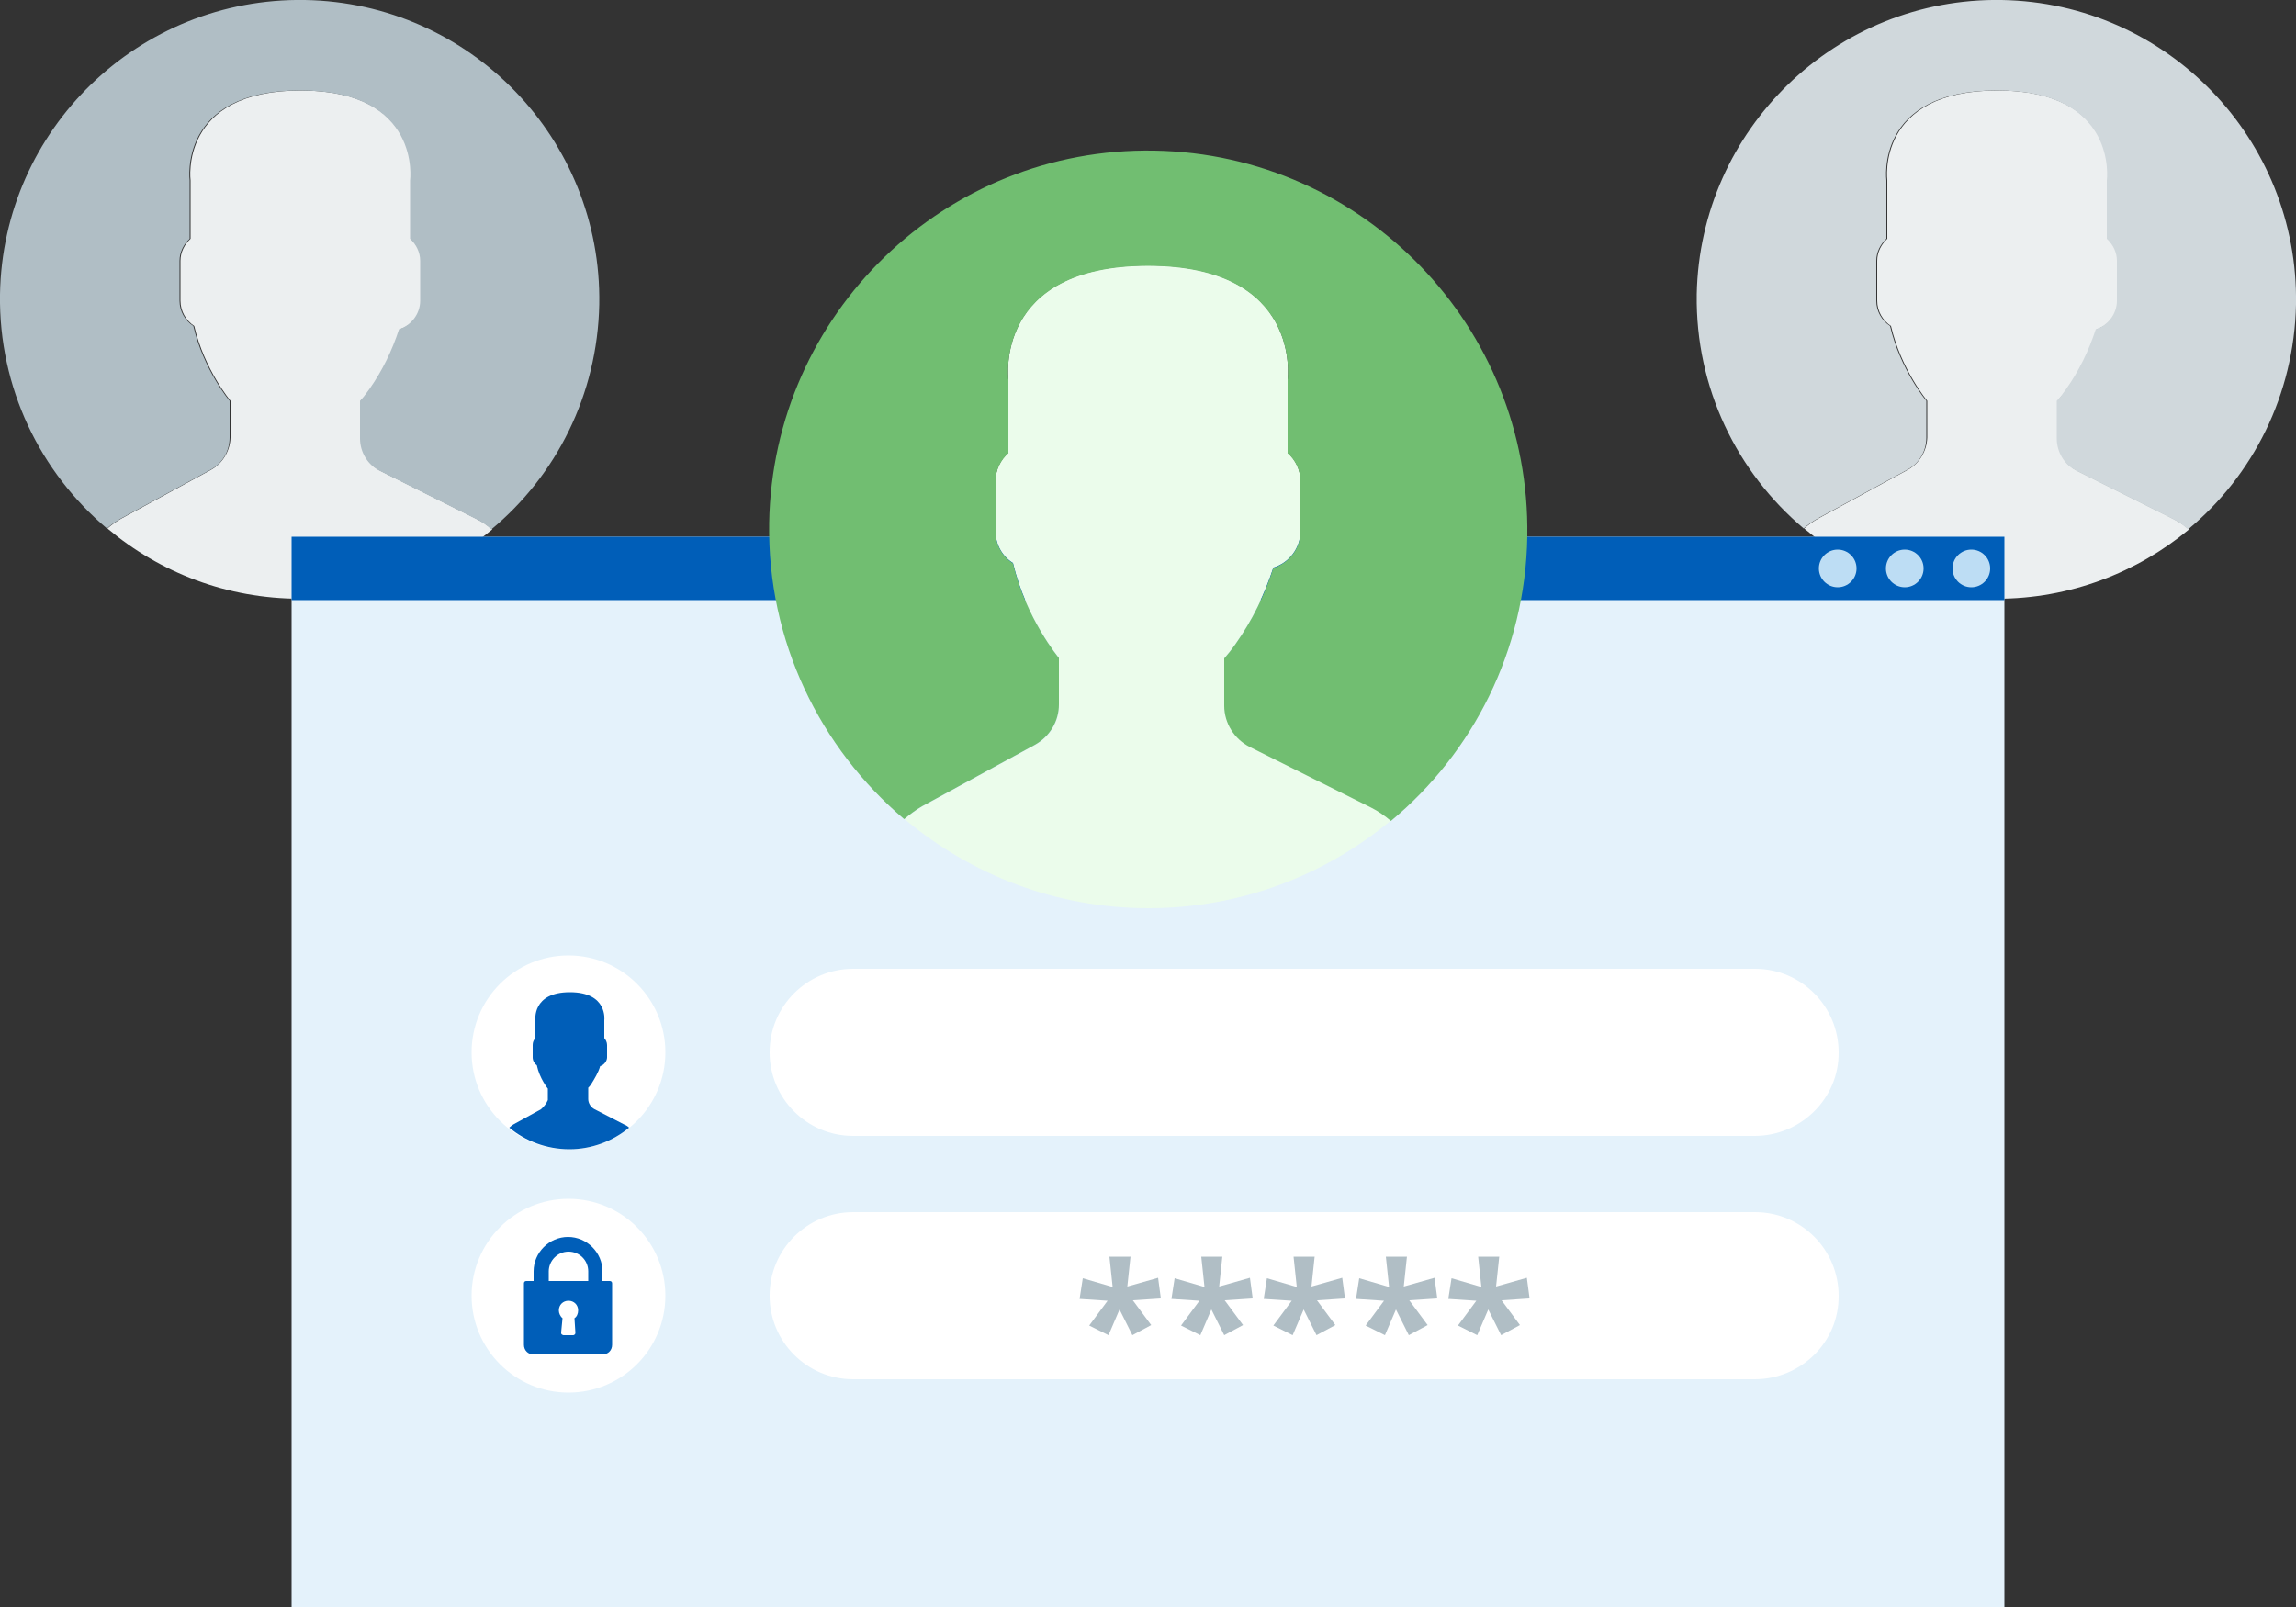 <?xml version="1.0" encoding="utf-8"?>
<!-- Generator: Adobe Illustrator 21.1.0, SVG Export Plug-In . SVG Version: 6.00 Build 0)  -->
<svg version="1.1" id="Layer_1" xmlns="http://www.w3.org/2000/svg" xmlns:xlink="http://www.w3.org/1999/xlink" x="0px" y="0px"
	 viewBox="0 0 500 350" style="enable-background:new 0 0 500 350;" xml:space="preserve">
<rect x="0" y="0" width="500" height="350" fill="#333333" stroke="none"/>
<style type="text/css">
	.st0{fill:#ECEFF0;}
	.st1{fill:#D0D8DC;}
	.st2{fill:#B0BEC5;}
	.st3{fill:#E4F2FB;}
	.st4{fill:#005EB8;}
	.st5{fill:#BDDDF4;}
	.st6{fill:#FFFFFF;}
	.st7{fill:#EBFCEB;}
	.st8{fill:#71BE71;}
</style>
<g>
	<path class="st0" d="M415.5,102.3L396,112.9c-1.1,0.6-2.2,1.4-3.1,2.2c11.4,9.6,26,15.3,42,15.3c15.9,0,30.5-5.7,41.8-15.1
		c-1-0.9-2.2-1.7-3.4-2.3l-20.8-10.4c-2.7-1.3-4.4-4.1-4.4-7.1v-8.2c0.6-0.7,1.3-1.5,2-2.5c2.8-4,5-8.4,6.5-13.1
		c2.7-0.8,4.6-3.3,4.6-6.2v-8.7c0-1.9-0.9-3.6-2.2-4.8V39.3c0,0,2.6-19.6-24-19.6s-24,19.6-24,19.6V52c-1.3,1.2-2.2,2.9-2.2,4.8v8.7
		c0,2.3,1.2,4.3,3,5.5c2.2,9.5,7.9,16.3,7.9,16.3v8C419.6,98.2,418,100.9,415.5,102.3z"/>
	<g>
		<path class="st1" d="M435.9,0c-36-0.6-65.7,28.1-66.4,64.1c-0.3,20.4,8.8,38.8,23.3,51c0.9-0.8,2-1.6,3.1-2.2l19.5-10.6
			c2.6-1.4,4.1-4.1,4.1-7v-8c0,0-5.7-6.8-7.9-16.3c-1.8-1.2-3-3.2-3-5.5v-8.7c0-1.9,0.9-3.6,2.2-4.8V39.3c0,0-2.6-19.6,24-19.6
			s24,19.6,24,19.6V52c1.3,1.2,2.2,2.9,2.2,4.8v8.7c0,2.9-2,5.4-4.6,6.2c-1.5,4.6-3.6,9-6.5,13.1c-0.7,1-1.4,1.9-2,2.5v8.2
			c0,3,1.7,5.8,4.4,7.1l20.8,10.4c1.3,0.6,2.4,1.4,3.4,2.3c14.1-11.7,23.1-29.3,23.5-49C500.6,30.3,471.9,0.6,435.9,0z"/>
	</g>
</g>
<g>
	<path class="st0" d="M46,102.3l-19.5,10.6c-1.1,0.6-2.2,1.4-3.1,2.2c11.4,9.6,26,15.3,42,15.3c15.9,0,30.5-5.7,41.8-15.1
		c-1-0.9-2.2-1.7-3.4-2.3L83,102.6c-2.7-1.3-4.4-4.1-4.4-7.1v-8.2c0.6-0.7,1.3-1.5,2-2.5c2.8-4,5-8.4,6.5-13.1
		c2.7-0.8,4.6-3.3,4.6-6.2v-8.7c0-1.9-0.9-3.6-2.2-4.8V39.3c0,0,2.6-19.6-24-19.6s-24,19.6-24,19.6V52c-1.3,1.2-2.2,2.9-2.2,4.8v8.7
		c0,2.3,1.2,4.3,3,5.5c2.2,9.5,7.9,16.3,7.9,16.3v8C50.1,98.2,48.5,100.9,46,102.3z"/>
	<g>
		<path class="st2" d="M66.4,0C30.3-0.6,0.6,28.1,0,64.1c-0.3,20.4,8.8,38.8,23.3,51c0.9-0.8,2-1.6,3.1-2.2l19.5-10.6
			c2.6-1.4,4.1-4.1,4.1-7v-8c0,0-5.7-6.8-7.9-16.3c-1.8-1.2-3-3.2-3-5.5v-8.7c0-1.9,0.9-3.6,2.2-4.8V39.3c0,0-2.6-19.6,24-19.6
			s24,19.6,24,19.6V52c1.3,1.2,2.2,2.9,2.2,4.8v8.7c0,2.9-2,5.4-4.6,6.2c-1.5,4.6-3.6,9-6.5,13.1c-0.7,1-1.4,1.9-2,2.5v8.2
			c0,3,1.7,5.8,4.4,7.1l20.8,10.4c1.3,0.6,2.4,1.4,3.4,2.3c14.1-11.7,23.1-29.3,23.5-49C131.1,30.3,102.4,0.6,66.4,0z"/>
	</g>
</g>
<g>
	<g>
		<rect id="_Path_6_1_" x="63.5" y="116.9" class="st3" width="373" height="233.1"/>
		<rect x="63.5" y="116.9" class="st4" width="373" height="13.8"/>
		<circle class="st5" cx="400.2" cy="123.8" r="4.1"/>
		<circle class="st5" cx="414.8" cy="123.8" r="4.1"/>
		<circle class="st5" cx="429.3" cy="123.8" r="4.1"/>
	</g>
	<path class="st6" d="M382.1,247.4H185.8c-10.1,0-18.2-8.2-18.2-18.2l0,0c0-10.1,8.2-18.2,18.2-18.2h196.4
		c10.1,0,18.2,8.2,18.2,18.2l0,0C400.5,239.2,392.2,247.4,382.1,247.4z"/>
	<path class="st6" d="M382.1,300.4H185.8c-10.1,0-18.2-8.2-18.2-18.2l0,0c0-10.1,8.2-18.2,18.2-18.2h196.4
		c10.1,0,18.2,8.2,18.2,18.2l0,0C400.5,292.3,392.2,300.4,382.1,300.4z"/>
	<circle class="st6" cx="123.8" cy="229.2" r="21.1"/>
	<circle class="st6" cx="123.8" cy="282.2" r="21.1"/>
	<g>
		<path class="st2" d="M246.2,273.6l-0.7,6.6l6.7-1.9l0.6,4.5l-6.1,0.4l4,5.4l-4.1,2.2l-2.8-5.6l-2.4,5.6l-4.2-2.1l4-5.4l-6.1-0.4
			l0.7-4.5l6.5,1.9l-0.7-6.6h4.6V273.6z"/>
		<path class="st2" d="M266.2,273.6l-0.7,6.6l6.7-1.9l0.6,4.5l-6.1,0.4l4,5.4l-4.1,2.2l-2.8-5.6l-2.4,5.6l-4.2-2.1l4-5.4l-6.1-0.4
			l0.7-4.5l6.5,1.9l-0.7-6.6h4.6V273.6z"/>
		<path class="st2" d="M286.3,273.6l-0.7,6.6l6.7-1.9l0.6,4.5l-6.1,0.4l4,5.4l-4.1,2.2l-2.8-5.6l-2.4,5.6l-4.2-2.1l4-5.4l-6.1-0.4
			l0.7-4.5l6.5,1.9l-0.7-6.6h4.6V273.6z"/>
		<path class="st2" d="M306.4,273.6l-0.7,6.6l6.7-1.9l0.6,4.5l-6.1,0.4l4,5.4l-4.1,2.2l-2.8-5.6l-2.4,5.6l-4.2-2.1l4-5.4l-6.1-0.4
			l0.7-4.5l6.5,1.9l-0.7-6.6h4.6V273.6z"/>
		<path class="st2" d="M326.5,273.6l-0.7,6.6l6.7-1.9l0.6,4.5l-6.1,0.4l4,5.4l-4.1,2.2l-2.8-5.6l-2.4,5.6l-4.2-2.1l4-5.4l-6.1-0.4
			l0.7-4.5l6.5,1.9l-0.7-6.6h4.6V273.6z"/>
	</g>
	<path class="st4" d="M117.8,241.6l-6,3.3c-0.3,0.2-0.6,0.4-0.9,0.7c3.5,2.9,8.1,4.7,13.1,4.7c4.9,0,9.5-1.8,13-4.7
		c-0.3-0.3-0.6-0.5-1.1-0.7l-6.4-3.3c-0.8-0.4-1.4-1.3-1.4-2.2v-2.5c0.2-0.2,0.4-0.4,0.6-0.7c0.8-1.3,1.6-2.6,2-4
		c0.8-0.2,1.5-1.1,1.5-1.9v-2.7c0-0.6-0.3-1.2-0.6-1.5v-3.9c0,0,0.8-6.1-7.5-6.1c-8.3,0-7.5,6.1-7.5,6.1v3.9
		c-0.4,0.4-0.6,0.9-0.6,1.5v2.7c0,0.7,0.4,1.4,0.9,1.7c0.6,2.9,2.4,5.1,2.4,5.1v2.5C119,240.3,118.5,241,117.8,241.6z"/>
	<g>
		<g>
			<path class="st4" d="M132.8,279h-1.6v-2.1c0-4.1-3.4-7.5-7.5-7.5c-4.1,0-7.5,3.4-7.5,7.5v2.1h-1.6c-0.3,0-0.5,0.2-0.5,0.5v13.4
				c0,1.2,0.9,2.1,2.1,2.1h15c1.2,0,2.1-0.9,2.1-2.1v-13.4C133.3,279.2,133.1,279,132.8,279z M125.3,290.2c0,0.1,0,0.3-0.1,0.4
				c-0.1,0.1-0.2,0.2-0.4,0.2h-2.1c-0.1,0-0.3-0.1-0.4-0.2c-0.1-0.1-0.1-0.3-0.1-0.4l0.3-3.1c-0.5-0.4-0.8-1.1-0.8-1.7
				c0-1.2,0.9-2.1,2.1-2.1s2.1,0.9,2.1,2.1c0,0.7-0.3,1.4-0.8,1.7L125.3,290.2z M128,279h-8.5v-2.1c0-2.3,1.9-4.3,4.3-4.3
				s4.3,1.9,4.3,4.3v2.1H128z"/>
		</g>
	</g>
</g>
<g>
	<path class="st7" d="M225.6,162.2L201,175.6c-1.4,0.8-2.7,1.8-4,2.8c14.4,12.1,32.9,19.4,53.1,19.4c20.1,0,38.5-7.2,52.8-19.1
		c-1.3-1.1-2.8-2.1-4.3-2.9l-26.4-13.2c-3.4-1.7-5.6-5.2-5.6-9v-10.3c0.7-0.8,1.6-1.9,2.5-3.2c3.6-5.1,6.3-10.7,8.2-16.5
		c3.4-1,5.9-4.2,5.9-7.9v-11c0-2.4-1.1-4.6-2.8-6.1v-16c0,0,3.3-24.8-30.4-24.8s-30.4,24.8-30.4,24.8v16c-1.7,1.5-2.8,3.7-2.8,6.1
		v11c0,2.9,1.5,5.5,3.8,6.9c2.8,12,10,20.6,10,20.6v10.1C230.8,157,228.8,160.4,225.6,162.2z"/>
	<g>
		<path class="st8" d="M251.4,32.8c-45.6-0.8-83.1,35.5-83.9,81.1c-0.4,25.8,11.1,49,29.4,64.5c1.2-1,2.5-2,3.9-2.8l24.6-13.4
			c3.2-1.8,5.2-5.1,5.2-8.8v-10.1c0,0-7.2-8.6-10-20.6c-2.3-1.5-3.8-4-3.8-6.9v-11c0-2.4,1.1-4.6,2.8-6.1v-16
			c0,0-3.3-24.8,30.4-24.8s30.4,24.8,30.4,24.8v16c1.7,1.5,2.8,3.7,2.8,6.1v11c0,3.7-2.5,6.8-5.9,7.9c-1.9,5.9-4.6,11.4-8.2,16.5
			c-0.9,1.3-1.8,2.4-2.5,3.2v10.3c0,3.8,2.2,7.3,5.6,9l26.4,13.2c1.6,0.8,3,1.8,4.3,2.9c17.8-14.8,29.3-37,29.7-62
			C333.3,71.2,297,33.6,251.4,32.8z"/>
	</g>
</g>
</svg>

